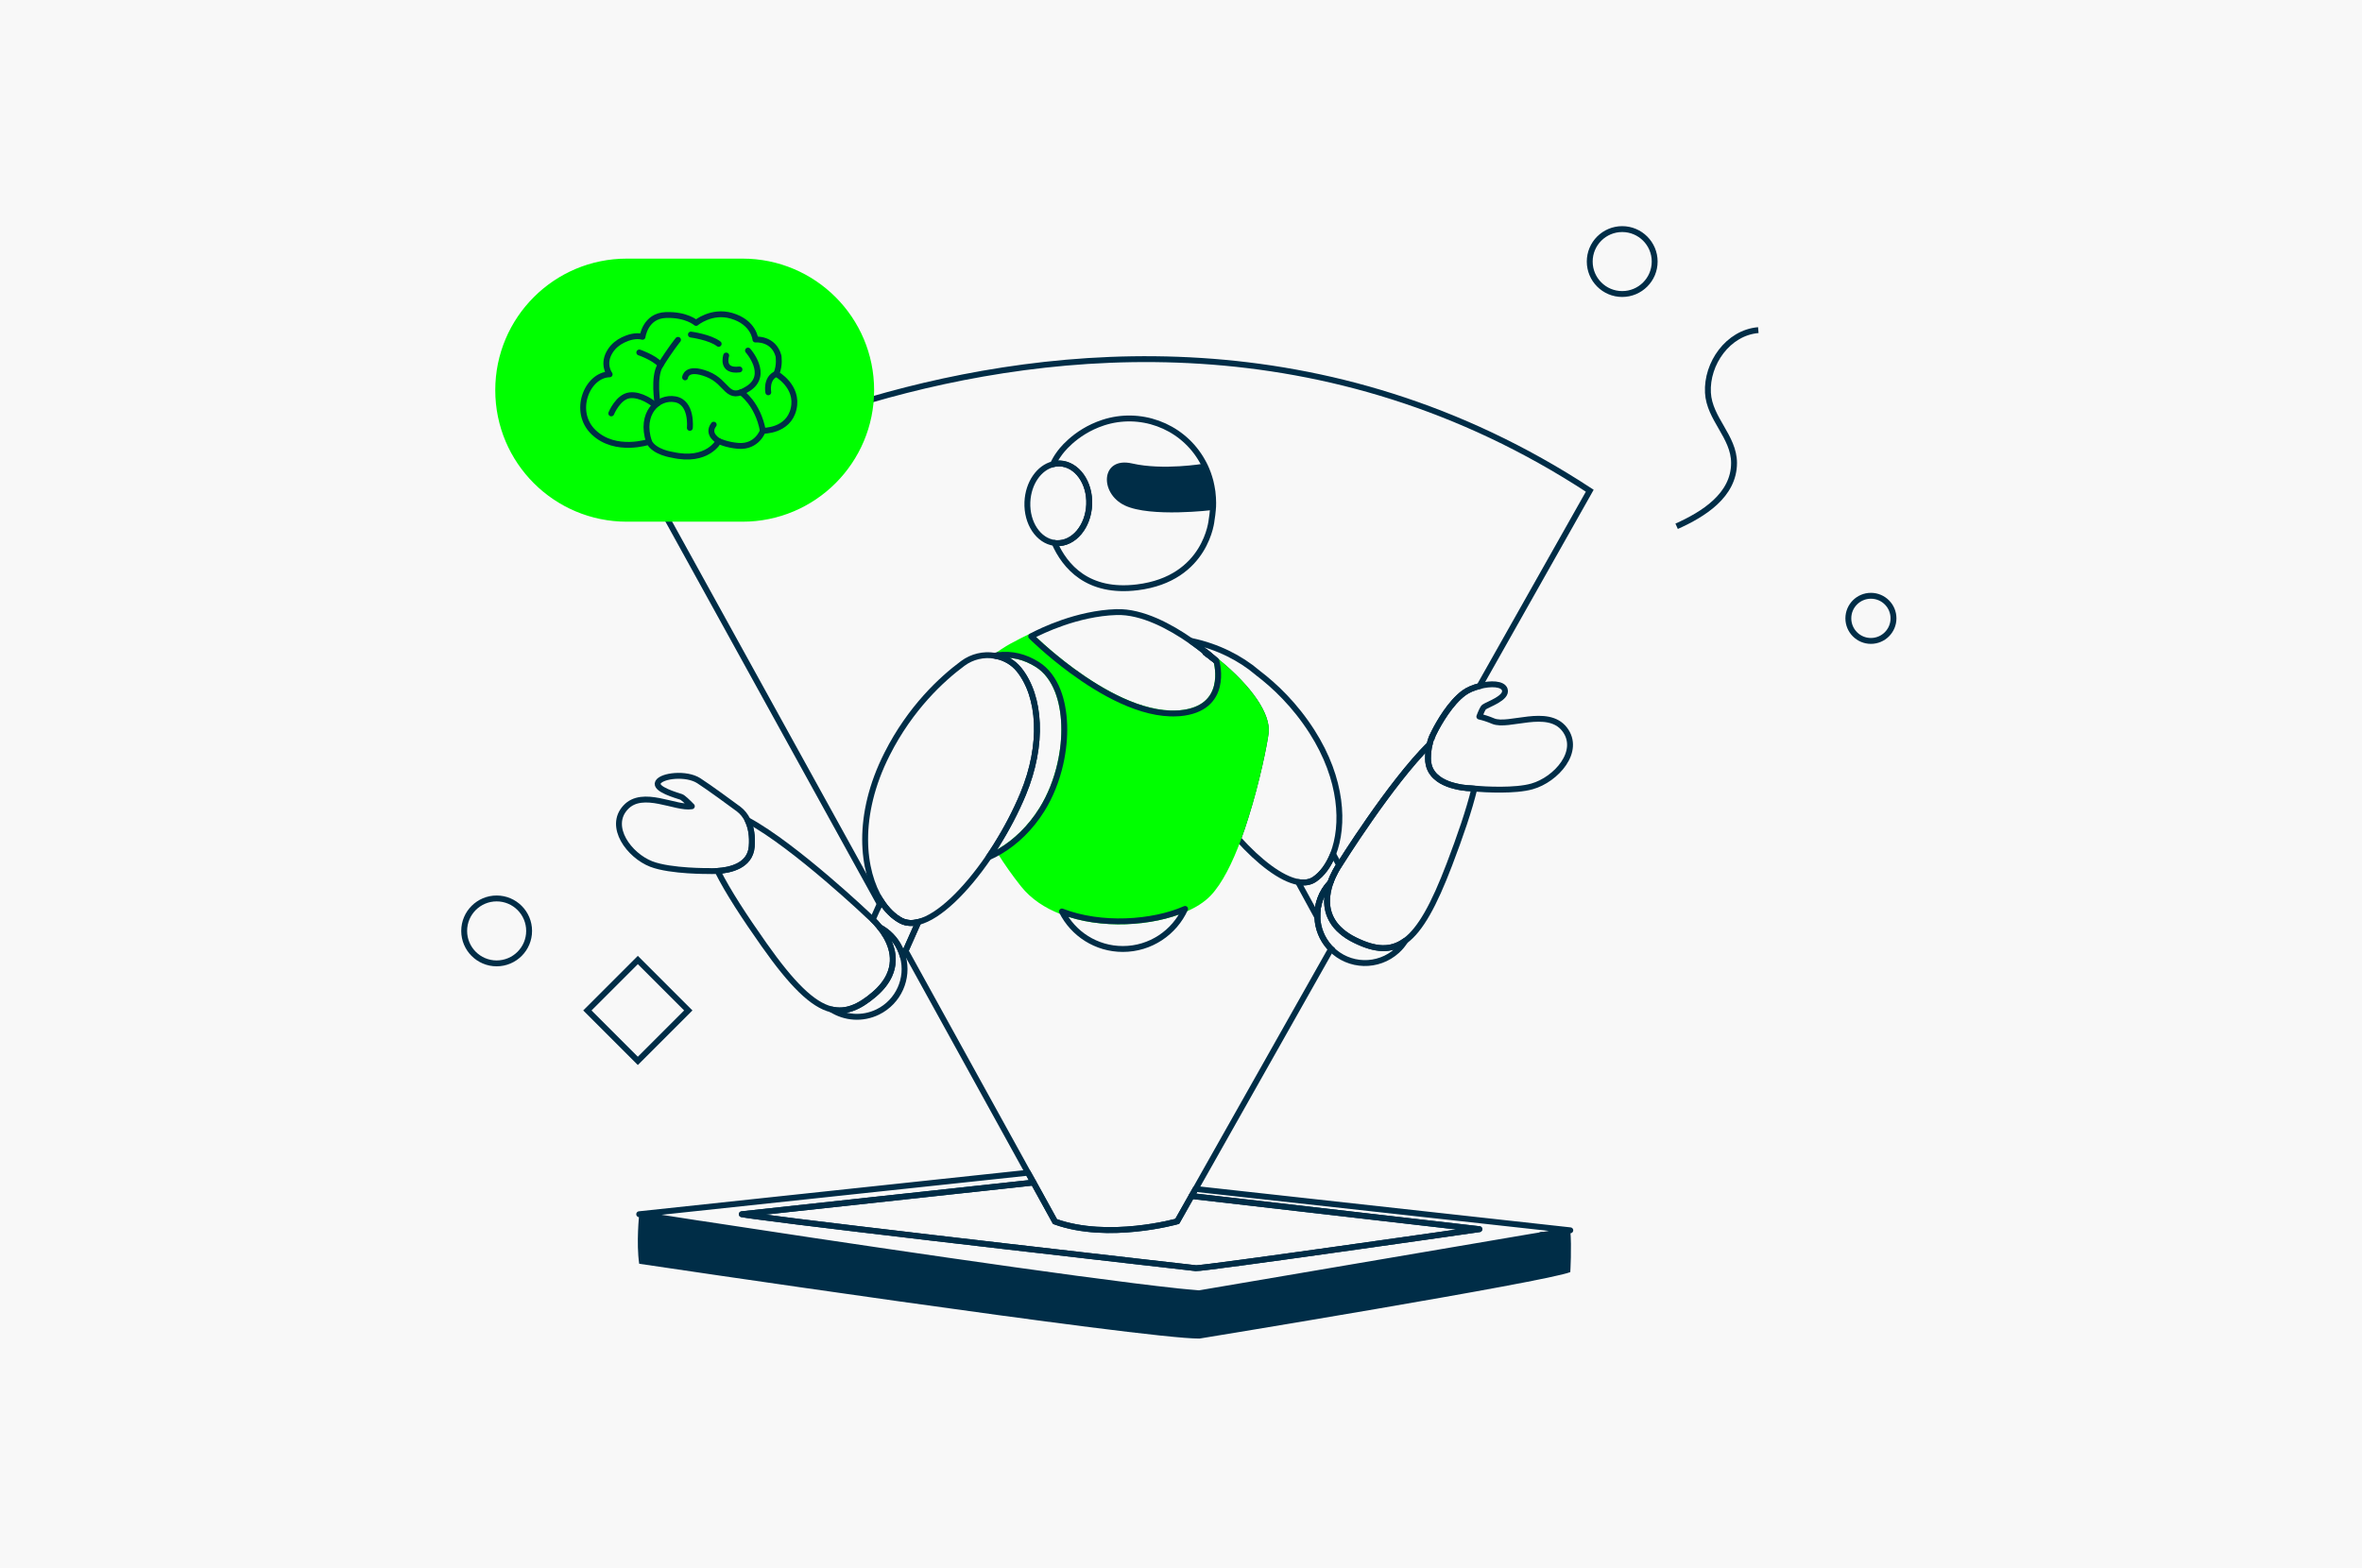 <svg width="402" height="267" viewBox="0 0 402 267" fill="none" xmlns="http://www.w3.org/2000/svg">
<path d="M402 0H0V267H402V0Z" fill="#F8F8F8"/>
<path d="M117.143 172.01L108.557 163.424L99.97 172.01L108.557 180.597L117.143 172.01Z" stroke="#002D47" stroke-miterlimit="10"/>
<path d="M84.526 164C87.579 164 90.053 161.526 90.053 158.474C90.053 155.421 87.579 152.947 84.526 152.947C81.474 152.947 79 155.421 79 158.474C79 161.526 81.474 164 84.526 164Z" stroke="#002D47" stroke-miterlimit="10"/>
<path d="M276.091 50.053C279.143 50.053 281.617 47.579 281.617 44.526C281.617 41.474 279.143 39 276.091 39C273.039 39 270.564 41.474 270.564 44.526C270.564 47.579 273.039 50.053 276.091 50.053Z" stroke="#002D47" stroke-miterlimit="10"/>
<path d="M318.42 109.107C320.542 109.107 322.262 107.386 322.262 105.264C322.262 103.142 320.542 101.422 318.42 101.422C316.298 101.422 314.578 103.142 314.578 105.264C314.578 107.386 316.298 109.107 318.42 109.107Z" stroke="#002D47" stroke-miterlimit="10"/>
<path d="M285.353 89.591C289.836 87.588 295.136 84.336 295.125 78.798C295.115 74.328 290.915 71.293 290.682 66.846C290.422 61.89 294.098 56.63 299.256 56.198" stroke="#002D47" stroke-miterlimit="10"/>
<path d="M267.256 209.441C267.256 209.441 265.511 209.732 262.591 210.216C262.567 210.216 262.543 210.228 262.518 210.228H262.482C262.47 210.241 262.434 210.241 262.409 210.241C262.397 210.241 262.373 210.241 262.337 210.253C262.252 210.265 262.179 210.277 262.094 210.301C261.731 210.362 261.234 210.447 260.604 210.544C249.965 212.349 204.09 220.165 204.09 220.165C187.61 218.916 116.58 208.278 114.205 207.914C115.101 207.914 117.949 208.181 122.069 208.629C115.429 207.72 110.57 207.029 108.788 206.703C108.788 206.703 108.267 211.598 108.788 215.136C108.788 215.136 195.026 227.968 204.15 227.871C204.15 227.871 263.209 218.214 267.256 216.554C267.256 216.554 267.511 212.252 267.256 209.441Z" fill="#002D47"/>
<path d="M262.337 210.253H262.385C262.393 210.253 262.401 210.249 262.409 210.241C262.397 210.241 262.373 210.241 262.337 210.253Z" stroke="#002D47" stroke-linecap="round" stroke-linejoin="round"/>
<path d="M251.783 209.247C251.783 209.247 204.635 216.021 203.533 215.887C203.533 215.887 142.426 208.956 128.552 207.042C127.498 206.896 126.71 206.787 126.25 206.703C126.25 206.703 153.562 203.746 175.894 201.31L179.553 207.95C188.617 211.234 200.358 207.914 200.358 207.914L202.794 203.601L251.032 209.162L251.783 209.247Z" stroke="#002D47" stroke-linecap="round" stroke-linejoin="round"/>
<path d="M203.472 202.401L202.793 203.601L251.032 209.162L251.783 209.247C251.783 209.247 204.635 216.021 203.533 215.887C203.533 215.887 142.426 208.956 128.552 207.042C127.498 206.896 126.71 206.787 126.25 206.703C126.25 206.703 153.562 203.746 175.893 201.31L174.96 199.638C164.176 200.801 108.789 206.703 108.789 206.703C108.825 206.714 108.91 206.726 109.031 206.751C109.116 206.763 109.213 206.775 109.334 206.799C109.504 206.823 109.722 206.86 109.964 206.896C110.013 206.909 110.061 206.909 110.11 206.92C110.497 206.981 110.97 207.054 111.515 207.139C111.636 207.151 111.77 207.175 111.891 207.199C112.024 207.223 112.157 207.236 112.291 207.26C112.569 207.296 112.86 207.345 113.163 207.393C114.775 207.648 116.774 207.951 119.1 208.314C119.137 208.314 119.173 208.326 119.222 208.326C139.433 211.428 183.382 218.02 200.322 219.813C200.346 219.813 200.37 219.813 200.394 219.825C201.024 219.886 201.618 219.946 202.176 219.995C202.878 220.068 203.521 220.116 204.09 220.165C204.09 220.165 249.965 212.349 260.604 210.544C261.234 210.447 261.731 210.362 262.095 210.301C262.18 210.277 262.252 210.265 262.337 210.253C262.373 210.241 262.398 210.241 262.41 210.241C262.434 210.241 262.47 210.241 262.482 210.228H262.519C262.543 210.228 262.567 210.217 262.592 210.217C265.512 209.732 267.257 209.441 267.257 209.441L203.472 202.401Z" stroke="#002D47" stroke-linecap="round" stroke-linejoin="round"/>
<path d="M262.409 210.241C262.401 210.249 262.393 210.253 262.385 210.253C262.3 210.265 262.203 210.277 262.094 210.301C262.179 210.277 262.252 210.265 262.336 210.253C262.373 210.241 262.397 210.241 262.409 210.241Z" stroke="#002D47" stroke-linecap="round" stroke-linejoin="round"/>
<path d="M270.569 83.538L251.799 116.799C250.806 117.042 249.849 117.441 249.158 117.95C246.831 119.658 244.929 123.015 244.117 124.602V124.615C244.044 124.736 243.984 124.857 243.935 124.966C243.802 125.232 243.717 125.402 243.705 125.463H243.693C243.535 125.863 243.402 126.274 243.305 126.723L243.293 126.735C236.592 133.375 228.001 147.165 228.001 147.165C228.001 147.165 227.977 147.201 227.917 147.273C227.686 147.613 226.959 148.752 226.426 150.254C224.863 151.89 224.124 154.035 224.209 156.168C224.281 158.01 224.984 159.839 226.317 161.305C226.39 161.39 226.475 161.475 226.547 161.535L203.476 202.406L202.798 203.606L200.362 207.92C200.362 207.92 188.621 211.24 179.557 207.956L175.898 201.316L174.965 199.644L154.123 161.862L156.304 156.955C155.214 157.234 154.208 157.173 153.336 156.713C152.088 156.046 150.912 154.908 149.943 153.38L149.725 153.877L113.555 88.312L110.926 83.538C110.926 83.538 112.501 82.581 115.409 81.066H115.433C117.202 80.133 119.444 79.006 122.158 77.746H122.17C122.267 77.697 122.376 77.661 122.473 77.612C125.042 76.425 127.999 75.152 131.295 73.844C131.501 73.759 131.719 73.674 131.937 73.589C133.888 72.826 135.948 72.05 138.129 71.287H138.141C141.279 70.172 144.648 69.082 148.21 68.052C179.46 58.976 225.99 54.323 270.569 83.538Z" stroke="#002D47" stroke-miterlimit="10"/>
<path d="M239.173 160.142C238.81 160.748 238.337 161.318 237.78 161.826C234.557 164.77 229.589 164.626 226.547 161.535C226.474 161.475 226.39 161.39 226.317 161.305C224.984 159.839 224.281 158.01 224.208 156.168C224.124 154.035 224.863 151.89 226.426 150.254C225.772 152.145 225.432 154.629 226.826 156.858C227.177 157.427 227.65 157.985 228.256 158.506C228.874 159.052 229.649 159.573 230.594 160.033C234.048 161.741 236.738 161.948 239.173 160.142Z" stroke="#002D47" stroke-linecap="round" stroke-linejoin="round"/>
<path d="M250.928 134.248C250.043 137.919 248.528 142.306 246.675 147.176C244.033 154.108 241.743 158.24 239.186 160.142H239.174C236.738 161.948 234.048 161.741 230.595 160.033C229.65 159.573 228.874 159.052 228.256 158.506C227.651 157.985 227.178 157.427 226.827 156.858C225.433 154.629 225.772 152.145 226.427 150.254C226.96 148.752 227.687 147.613 227.917 147.273C227.978 147.2 228.002 147.164 228.002 147.164C228.002 147.164 236.593 133.375 243.294 126.735L243.306 126.723C243.136 127.462 243.039 128.274 243.039 129.134C243.039 129.303 243.052 129.473 243.064 129.631C243.076 129.752 243.088 129.873 243.124 129.995C243.209 130.492 243.379 130.928 243.609 131.303V131.315C243.718 131.485 243.839 131.642 243.96 131.8C244.081 131.945 244.215 132.091 244.372 132.224C244.518 132.357 244.675 132.491 244.845 132.612C244.99 132.709 245.148 132.806 245.305 132.915C245.669 133.121 246.044 133.302 246.432 133.448C246.614 133.508 246.784 133.569 246.953 133.63C247.426 133.775 247.886 133.884 248.31 133.969C248.48 134.005 248.637 134.03 248.783 134.054C248.88 134.066 248.977 134.078 249.074 134.09C249.183 134.102 249.292 134.114 249.401 134.127C249.413 134.127 249.437 134.139 249.449 134.139C249.546 134.15 249.631 134.15 249.704 134.163C250.007 134.187 250.188 134.187 250.188 134.187C250.188 134.187 250.467 134.211 250.928 134.248Z" stroke="#002D47" stroke-linecap="round" stroke-linejoin="round"/>
<path d="M227.917 147.273C227.687 147.613 226.96 148.752 226.426 150.254C224.863 151.89 224.124 154.035 224.209 156.168L220.925 150.145C221.992 150.34 222.937 150.218 223.712 149.697C224.997 148.837 226.111 147.346 226.887 145.383L227.917 147.273Z" stroke="#002D47" stroke-linecap="round" stroke-linejoin="round"/>
<path d="M206.943 112.475C206.385 112.026 205.78 111.554 205.149 111.093C205.186 111.069 205.21 111.057 205.246 111.045H205.258C206.131 111.748 206.725 112.269 206.943 112.475Z" stroke="#002D47" stroke-linecap="round" stroke-linejoin="round"/>
<path d="M226.888 145.373V145.385C226.112 147.348 224.997 148.838 223.713 149.699C222.937 150.22 221.992 150.341 220.926 150.147C218.03 149.614 214.261 146.706 210.735 142.78C211.184 141.568 211.596 140.332 211.983 139.084C213.946 132.88 215.17 126.664 215.413 124.786C215.788 121.853 212.82 117.273 207.04 112.572V112.559C207.04 112.559 207.028 112.548 207.015 112.535C207.003 112.523 206.979 112.499 206.943 112.475C206.724 112.269 206.131 111.748 205.258 111.045H205.246C204.544 110.476 203.671 109.809 202.677 109.107C202.75 109.107 202.823 109.13 202.896 109.143C207.246 110.076 211.063 112.002 213.995 114.487C214.007 114.511 214.019 114.523 214.031 114.523C216.976 116.752 220.381 120 223.289 124.544C228.511 132.723 228.778 140.502 226.888 145.373Z" stroke="#002D47" stroke-linecap="round" stroke-linejoin="round"/>
<path d="M206.943 112.475C206.385 112.026 205.78 111.554 205.149 111.093C205.186 111.069 205.21 111.057 205.246 111.045H205.258C206.131 111.748 206.725 112.269 206.943 112.475Z" stroke="#002D47" stroke-linecap="round" stroke-linejoin="round"/>
<path d="M215.412 124.786C215.17 126.664 213.946 132.88 211.983 139.084C211.596 140.332 211.184 141.568 210.735 142.78C209.305 146.645 207.585 150.135 205.658 152.146C204.689 153.152 203.332 154.025 201.696 154.728C196.122 157.175 187.386 157.744 180.733 155.164H180.721C180.709 155.164 180.709 155.152 180.697 155.152C178.092 154.146 175.826 152.656 174.178 150.595C172.712 148.754 171.379 146.863 170.179 144.949V144.937C172.869 143.349 175.377 140.938 177.304 137.86C178.782 135.509 179.849 132.771 180.479 129.972V129.96C181.472 125.549 181.363 121.005 180.018 117.576C179.255 115.661 178.116 114.098 176.553 113.117C174.432 111.784 172.191 111.239 169.816 111.542C171.185 110.56 172.191 110.027 172.191 110.027C173.342 109.409 174.444 108.84 175.499 108.331C175.499 108.331 178.31 111.142 182.43 114.171C187.398 117.819 194.244 121.768 200.327 121.441C200.484 121.441 200.642 121.429 200.799 121.417C209.184 120.654 207.136 112.935 207.039 112.572C212.819 117.273 215.788 121.853 215.412 124.786Z" fill="#00FF00" stroke="#00FF00" stroke-linecap="round" stroke-linejoin="round"/>
<path d="M201.697 154.727C199.867 158.75 195.808 161.549 191.106 161.549C186.574 161.549 182.636 158.956 180.734 155.164C187.386 157.744 196.123 157.175 201.697 154.727Z" stroke="#002D47" stroke-linecap="round" stroke-linejoin="round"/>
<path d="M206.422 86.823C206.374 87.356 206.313 87.901 206.216 88.471C206.216 88.471 205.392 98.516 193.578 99.982C185.096 101.036 181.231 96.395 179.474 92.421C179.595 92.457 179.728 92.469 179.85 92.469C182.746 92.591 185.23 89.646 185.375 85.89C185.532 82.146 183.291 79.02 180.383 78.898C179.983 78.886 179.595 78.923 179.219 79.031C179.51 78.377 179.874 77.76 180.322 77.165C180.322 77.165 182.758 73.579 187.762 71.943C193.99 69.908 200.873 72.38 204.326 77.977C204.52 78.28 204.69 78.607 204.871 78.934C205.041 79.262 205.199 79.589 205.332 79.916C205.514 80.34 205.671 80.776 205.817 81.249C205.889 81.492 205.962 81.734 206.023 81.964C206.083 82.206 206.144 82.473 206.192 82.739C206.325 83.358 206.41 84.011 206.447 84.703C206.531 85.987 206.422 86.823 206.422 86.823Z" stroke="#002D47" stroke-linecap="round" stroke-linejoin="round"/>
<path d="M204.871 78.936C204.871 78.936 197.983 80.112 192.673 78.896C187.362 77.68 187.038 83.935 191.415 86.036C195.793 88.137 206.42 86.821 206.42 86.821C206.42 86.821 206.923 82.814 204.871 78.936Z" fill="#002D47"/>
<path d="M185.375 85.89C185.229 89.646 182.745 92.591 179.849 92.469C179.728 92.469 179.595 92.457 179.474 92.421C176.747 92.07 174.712 89.065 174.857 85.478C174.99 82.243 176.844 79.613 179.219 79.032C179.595 78.923 179.982 78.886 180.382 78.898C183.29 79.02 185.532 82.146 185.375 85.89Z" stroke="#002D47" stroke-linecap="round" stroke-linejoin="round"/>
<path d="M200.8 121.417C200.642 121.43 200.485 121.441 200.327 121.441C194.244 121.769 187.398 117.819 182.43 114.171C178.31 111.142 175.499 108.331 175.499 108.331C175.499 108.331 175.511 108.331 175.523 108.319C175.536 108.307 175.56 108.294 175.584 108.282C175.608 108.27 175.633 108.258 175.669 108.234C175.705 108.221 175.742 108.198 175.79 108.173C177.135 107.471 183.266 104.417 190.015 104.199C194.402 104.053 199.261 106.731 202.666 109.107H202.678C203.671 109.809 204.544 110.476 205.247 111.045C205.21 111.057 205.186 111.069 205.15 111.093C205.78 111.554 206.386 112.026 206.943 112.475C206.979 112.499 207.004 112.523 207.016 112.535C207.028 112.548 207.04 112.559 207.04 112.559V112.572C207.137 112.935 209.185 120.654 200.8 121.417Z" stroke="#002D47" stroke-linecap="round" stroke-linejoin="round"/>
<path d="M206.943 112.475C206.385 112.026 205.78 111.554 205.149 111.093C205.186 111.069 205.21 111.057 205.246 111.045H205.258C206.131 111.748 206.725 112.269 206.943 112.475Z" stroke="#002D47" stroke-linecap="round" stroke-linejoin="round"/>
<path d="M149.398 172.271C146.769 173.555 143.8 173.289 141.498 171.835C143.933 172.429 146.223 171.483 148.804 169.266C150.052 168.2 150.864 167.109 151.349 166.055C152.876 162.747 151.203 159.682 149.737 157.864C151.155 158.627 152.367 159.839 153.13 161.414C153.36 161.899 153.542 162.384 153.676 162.88C154.669 166.552 152.948 170.526 149.398 172.271Z" stroke="#002D47" stroke-linecap="round" stroke-linejoin="round"/>
<path d="M156.304 156.955L154.123 161.862L153.675 162.88C153.542 162.384 153.36 161.899 153.13 161.414C152.366 159.839 151.155 158.627 149.737 157.864C149.276 157.282 148.84 156.821 148.537 156.543L149.725 153.877L149.943 153.38C150.912 154.907 152.088 156.046 153.336 156.713C154.208 157.173 155.214 157.234 156.304 156.955Z" stroke="#002D47" stroke-linecap="round" stroke-linejoin="round"/>
<path d="M169.816 111.542C169.816 111.554 169.804 111.554 169.804 111.554C169.743 111.59 169.695 111.627 169.634 111.688H169.622C169.501 111.663 169.379 111.639 169.258 111.627C169.44 111.59 169.634 111.554 169.816 111.542Z" stroke="#002D47" stroke-linecap="round" stroke-linejoin="round"/>
<path d="M180.479 129.96V129.972C179.849 132.771 178.782 135.509 177.304 137.86C175.378 140.938 172.869 143.349 170.179 144.937C169.537 145.324 168.895 145.651 168.253 145.93C168.689 145.276 169.137 144.621 169.561 143.943V143.931C171.318 141.132 172.906 138.115 174.129 135.158C177.631 126.724 177.086 118.57 173.451 114.014C172.457 112.778 171.1 112.002 169.634 111.687C169.695 111.626 169.743 111.59 169.804 111.554C169.804 111.554 169.816 111.554 169.816 111.542C172.191 111.239 174.432 111.784 176.553 113.117C178.116 114.098 179.255 115.662 180.018 117.576C181.363 121.005 181.472 125.549 180.479 129.96Z" stroke="#002D47" stroke-linecap="round" stroke-linejoin="round"/>
<path d="M151.349 166.055C150.864 167.109 150.052 168.2 148.804 169.267C146.223 171.483 143.933 172.429 141.498 171.835C138.274 171.036 134.797 167.57 130.035 160.821C126.703 156.095 123.904 151.83 122.122 148.267C124.122 148.146 127.66 147.467 127.939 144.135C128.084 142.378 127.842 140.852 127.236 139.627C135.391 144.026 148.114 156.155 148.114 156.155C148.114 156.155 148.271 156.288 148.538 156.543C148.841 156.822 149.277 157.282 149.737 157.864C151.203 159.682 152.876 162.747 151.349 166.055Z" stroke="#002D47" stroke-linecap="round" stroke-linejoin="round"/>
<path d="M174.13 135.156C172.906 138.113 171.318 141.13 169.561 143.929V143.941C169.137 144.62 168.689 145.274 168.253 145.929C164.375 151.587 159.868 156.058 156.305 156.955C155.215 157.234 154.209 157.173 153.337 156.713C152.089 156.046 150.913 154.908 149.944 153.38C146.709 148.304 145.63 138.913 150.974 128.359C154.948 120.495 160.304 115.575 163.866 112.934C165.454 111.758 167.417 111.322 169.259 111.625C169.38 111.637 169.501 111.662 169.622 111.685H169.634C171.1 112.001 172.457 112.776 173.451 114.012C177.086 118.568 177.631 126.723 174.13 135.156Z" stroke="#002D47" stroke-linecap="round" stroke-linejoin="round"/>
<path d="M127.94 144.137C127.661 147.469 124.123 148.148 122.123 148.269C121.324 148.318 120.778 148.281 120.778 148.281C120.778 148.281 114.175 148.366 110.854 147.093C107.086 145.64 103.439 140.72 106.468 137.461C109.376 134.298 115.059 137.751 117.749 137.254C116.998 136.491 116.247 135.764 115.919 135.655C115.192 135.401 111.363 134.359 111.993 133.183C112.611 132.008 116.804 131.547 118.912 132.893C120.754 134.08 124.559 136.879 125.504 137.582C125.528 137.594 125.54 137.606 125.553 137.606C125.601 137.654 125.637 137.679 125.674 137.703C125.686 137.715 125.698 137.727 125.71 137.74H125.722C126.364 138.236 126.873 138.866 127.237 139.63C127.843 140.853 128.085 142.38 127.94 144.137Z" stroke="#002D47" stroke-linecap="round" stroke-linejoin="round"/>
<path d="M260.742 133.872C257.846 134.696 252.805 134.405 250.927 134.248C250.467 134.211 250.188 134.187 250.188 134.187C250.188 134.187 250.006 134.187 249.703 134.163C249.631 134.15 249.546 134.15 249.449 134.139C249.437 134.139 249.413 134.127 249.401 134.127C249.292 134.114 249.182 134.102 249.073 134.09C248.976 134.078 248.88 134.066 248.783 134.054C248.637 134.03 248.48 134.006 248.31 133.969C247.886 133.884 247.425 133.775 246.953 133.63C246.783 133.569 246.614 133.509 246.432 133.448C246.044 133.303 245.668 133.121 245.305 132.915C245.147 132.806 244.99 132.709 244.845 132.612C244.687 132.491 244.517 132.357 244.372 132.224C244.214 132.091 244.081 131.945 243.96 131.8C243.839 131.642 243.718 131.485 243.609 131.315V131.303C243.378 130.928 243.209 130.492 243.124 129.995C243.088 129.873 243.075 129.752 243.063 129.631C243.051 129.473 243.039 129.304 243.039 129.134C243.039 128.274 243.136 127.462 243.306 126.723C243.403 126.274 243.536 125.862 243.693 125.463H243.706C243.718 125.402 243.802 125.233 243.936 124.966C243.984 124.857 244.045 124.736 244.117 124.615V124.602C244.929 123.015 246.832 119.658 249.158 117.95C249.849 117.441 250.806 117.042 251.8 116.799C253.726 116.29 255.762 116.363 256.101 117.381C256.586 118.811 253.217 119.901 252.587 120.361C252.369 120.519 252.054 121.258 251.776 121.985C252.515 122.155 253.302 122.409 254.126 122.76C256.744 123.863 263.396 120.422 266.28 124.142C269.151 127.874 264.85 132.709 260.742 133.872Z" stroke="#002D47" stroke-linecap="round" stroke-linejoin="round"/>
<path d="M126.379 44.526H106.682C94.592 44.526 84.791 54.328 84.791 66.418C84.791 78.508 94.592 88.309 106.682 88.309H126.379C138.469 88.309 148.27 78.508 148.27 66.418C148.27 54.328 138.469 44.526 126.379 44.526Z" fill="#00FF00" stroke="#00FF00" stroke-linecap="round" stroke-linejoin="round"/>
<path d="M118.468 54.973C118.468 54.973 121.088 52.771 124.48 53.752C128.343 54.869 128.567 57.798 128.567 57.798C128.567 57.798 131.633 57.512 132.491 60.577C132.491 60.577 132.777 62.171 132.123 63.643C132.123 63.643 135.965 65.768 135.066 69.61C134.167 73.452 129.835 73.329 129.835 73.329C129.835 73.329 128.857 76.148 125.666 75.904C123.704 75.754 122.314 75.087 122.314 75.087C122.314 75.087 120.434 78.806 114.385 77.417C114.385 77.417 111.36 77.008 110.461 75.21C110.461 75.21 104.78 77.13 101.061 73.615C97.341 70.1 99.916 63.806 103.758 63.724C103.758 63.724 102.394 61.936 103.921 59.665C104.447 58.881 105.197 58.275 106.048 57.867C106.929 57.444 108.188 57.029 109.358 57.335C109.358 57.335 109.807 53.752 113.322 53.629C116.837 53.506 118.468 54.973 118.468 54.973Z" stroke="#002D47" stroke-linecap="round" stroke-linejoin="round"/>
<path d="M111.908 68.675C111.908 68.675 111.177 64.162 112.342 62.269C114.092 59.424 115.393 57.855 115.393 57.855" stroke="#002D47" stroke-linecap="round" stroke-linejoin="round"/>
<path d="M117.587 56.953C117.587 56.953 120.843 57.389 122.315 58.534" stroke="#002D47" stroke-linecap="round" stroke-linejoin="round"/>
<path d="M116.599 64.242C116.599 64.242 116.776 62.28 120.393 63.697C124.01 65.114 123.601 68.515 127.306 66.168C131.012 63.82 127.306 59.678 127.306 59.678" stroke="#002D47" stroke-linecap="round" stroke-linejoin="round"/>
<path d="M117.41 72.839C117.41 72.839 117.859 68.507 114.916 67.975C111.974 67.444 108.867 70.387 110.461 75.21" stroke="#002D47" stroke-linecap="round" stroke-linejoin="round"/>
<path d="M104.032 70.374C104.032 70.374 105.189 67.544 107.15 67.299C109.112 67.054 111.156 68.692 111.156 68.692" stroke="#002D47" stroke-linecap="round" stroke-linejoin="round"/>
<path d="M108.806 60.005C108.806 60.005 111.14 60.767 112.448 62.096" stroke="#002D47" stroke-linecap="round" stroke-linejoin="round"/>
<path d="M123.594 60.523C123.594 60.523 122.662 63.295 125.856 62.894" stroke="#002D47" stroke-linecap="round" stroke-linejoin="round"/>
<path d="M126.122 66.782C126.122 66.782 128.976 68.67 129.835 73.33" stroke="#002D47" stroke-linecap="round" stroke-linejoin="round"/>
<path d="M130.759 66.782C130.759 66.782 130.306 64.412 132.124 63.643" stroke="#002D47" stroke-linecap="round" stroke-linejoin="round"/>
<path d="M122.314 75.087C122.314 75.087 120.21 73.934 121.469 72.294" stroke="#002D47" stroke-linecap="round" stroke-linejoin="round"/>
</svg>
